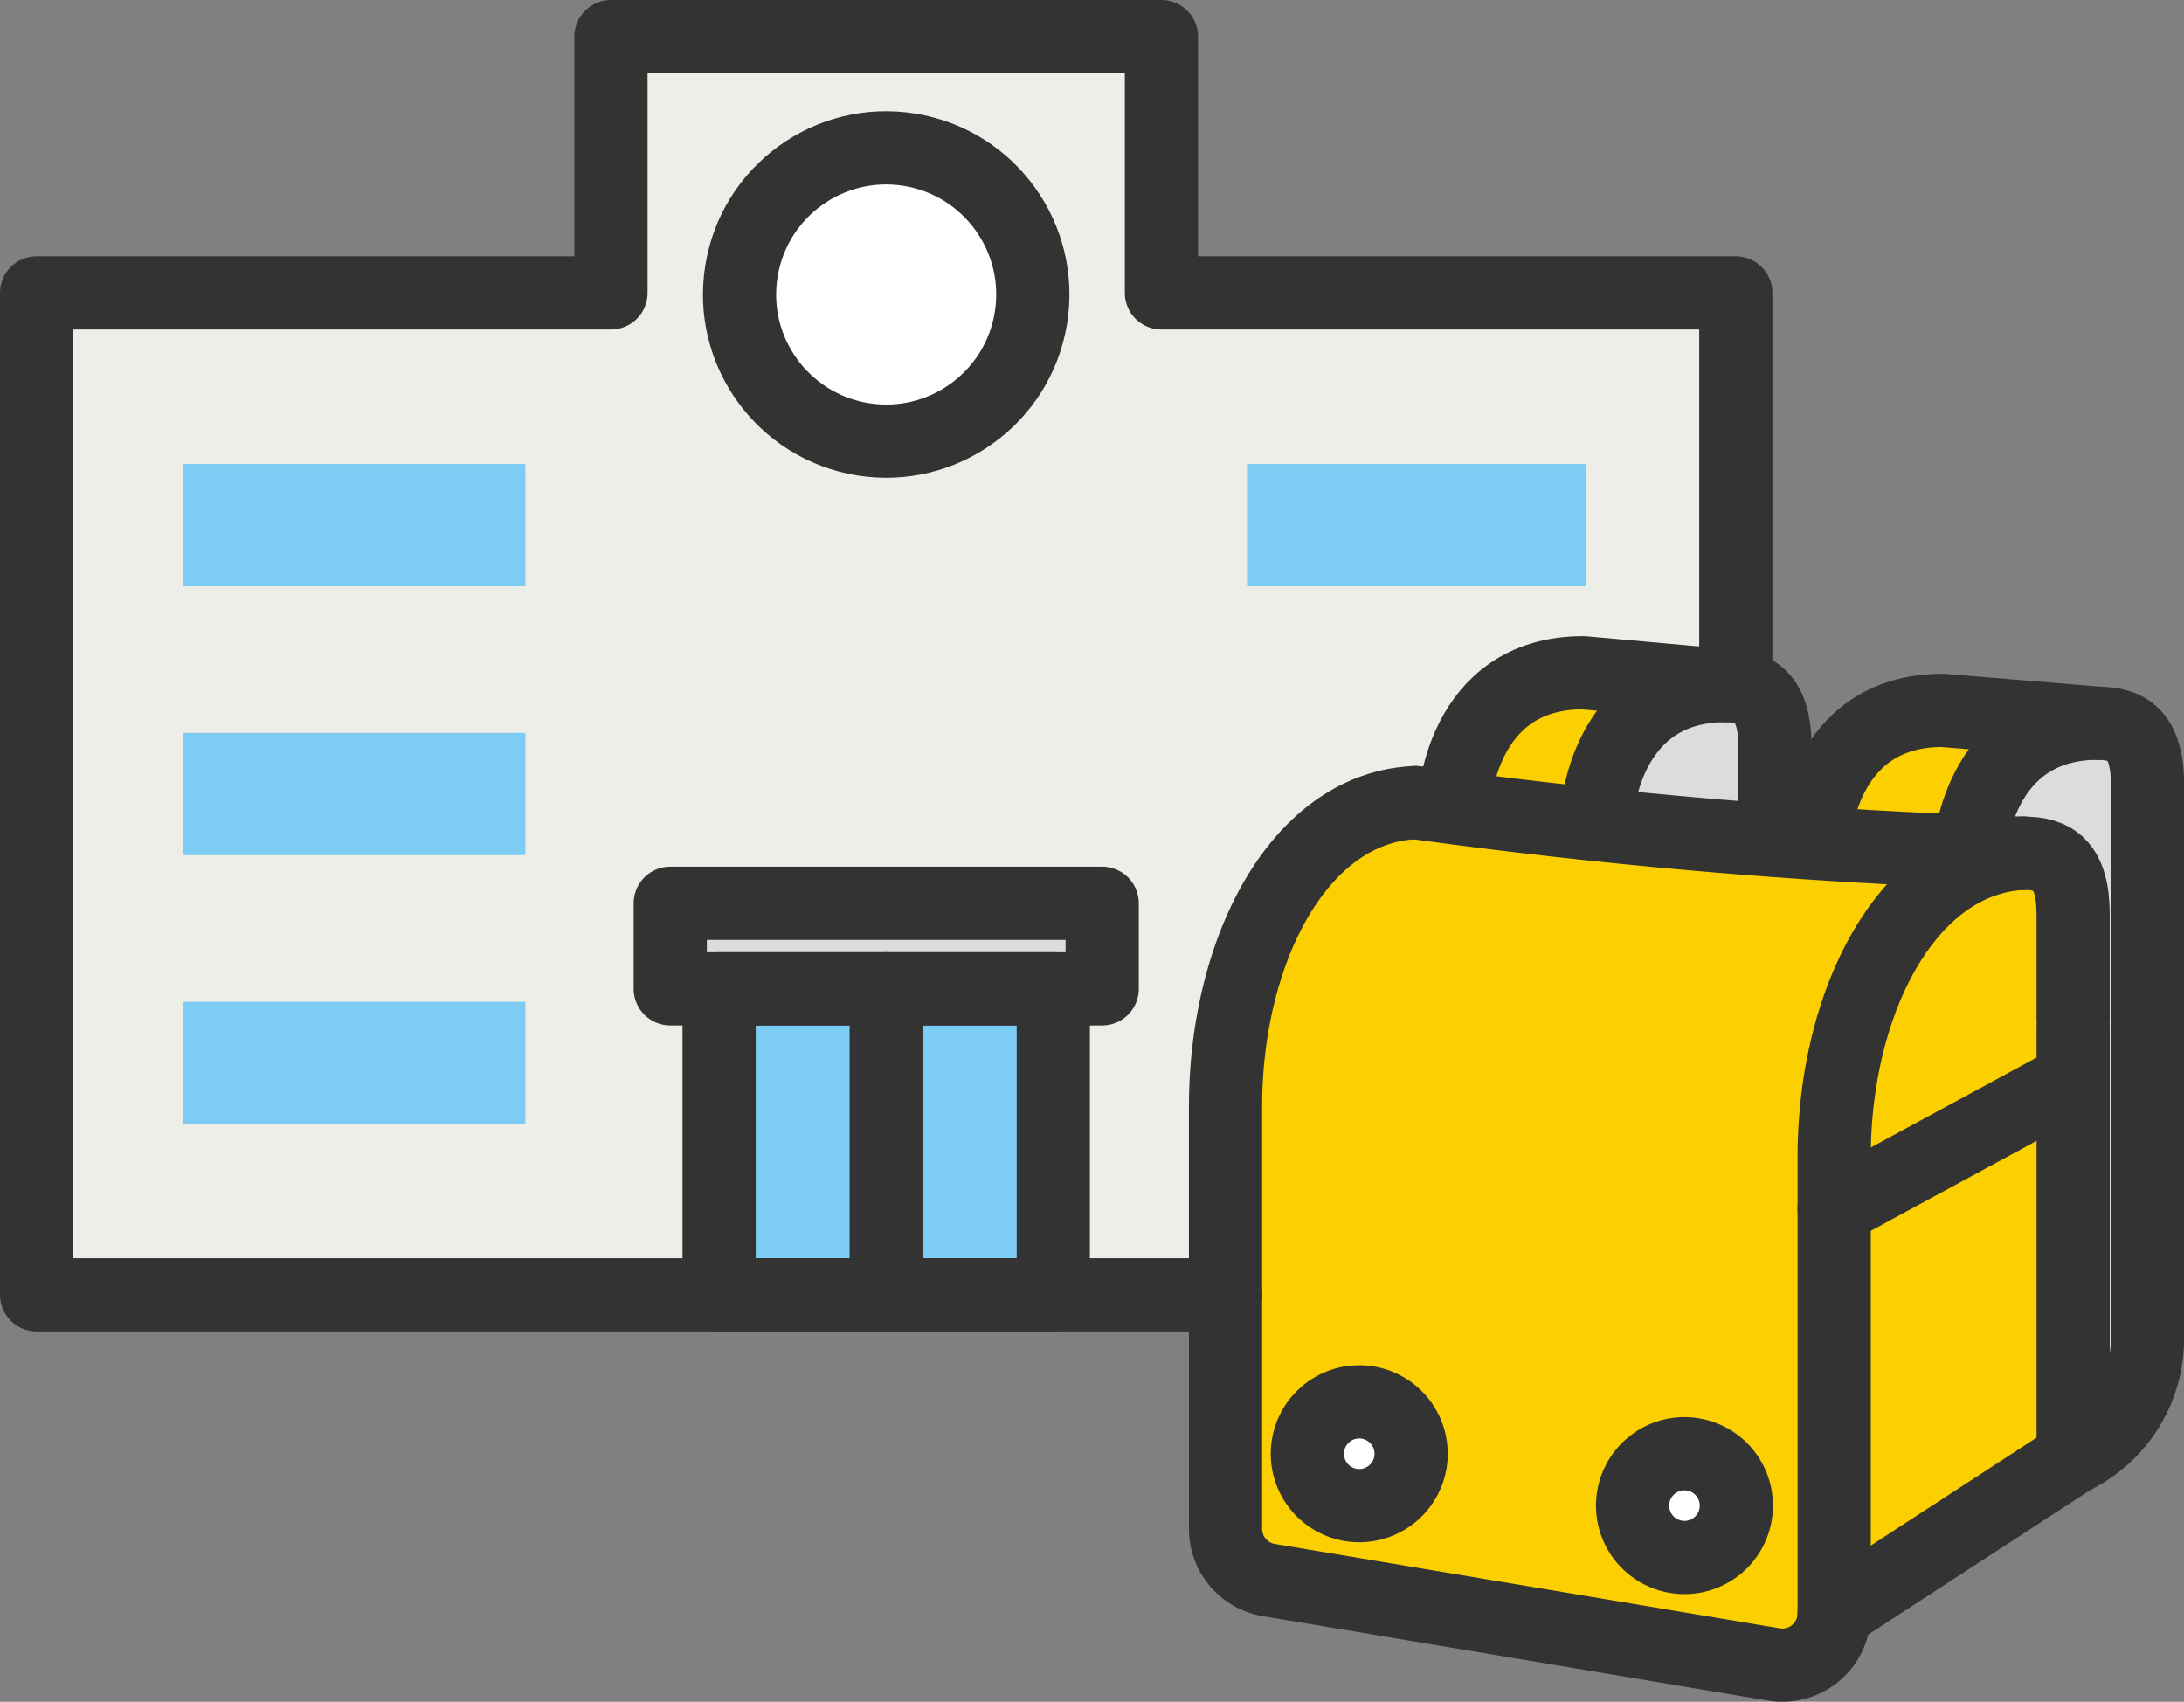 <svg xmlns="http://www.w3.org/2000/svg" width="68.114" height="53.068" viewBox="0 0 68.114 53.068">
  <rect x="0" y="0" width="68.114" height="53.068" fill="#808080" stroke="none"/>
  <g id="アートワーク_23" data-name="アートワーク 23" transform="translate(34.057 26.531)">
    <g id="グループ_4057" data-name="グループ 4057" transform="translate(-32.915 -25.39)">
      <path id="パス_2355" data-name="パス 2355" d="M85.781,69.674a.9.9,0,0,1-1.065.89l-15.737-2.63a.9.9,0,0,1-.749-.891V53.877c0-5.519,2.665-8.62,5.191-8.76A154.4,154.4,0,0,0,89.212,46.54c-2.077,1.718-3.431,5.013-3.431,8.917Z" transform="translate(-30.436 -20.512)" fill="#fccf00"/>
      <path id="パス_2356" data-name="パス 2356" d="M34.958,41.059V32.944h.811a.714.714,0,0,0,.713-.713V29.563a.713.713,0,0,0-.713-.713H22.3a.713.713,0,0,0-.713.713v2.668a.714.714,0,0,0,.713.713h.811v8.115H3.25V11.243h17.2a.713.713,0,0,0,.713-.713V3.25H36.9v7.28a.714.714,0,0,0,.713.713h17.2V22.025l-3.985-.362a.611.611,0,0,0-.064,0,4.616,4.616,0,0,0-4.66,4.124c-.156-.022-.308-.043-.466-.066-.025,0-.047.005-.071,0s-.04-.011-.062-.011c-3.765.156-6.6,4.537-6.6,10.191v5.158Z" transform="translate(-2.537 -2.537)" fill="#eeeee8"/>
      <path id="パス_2357" data-name="パス 2357" d="M45.529,17.048a3.86,3.86,0,1,1,3.86-3.86A3.864,3.864,0,0,1,45.529,17.048Z" transform="translate(-19.032 -5.146)" fill="#fff"/>
      <path id="パス_2358" data-name="パス 2358" d="M73.6,79.664a.9.9,0,1,1,.9-.9A.905.905,0,0,1,73.6,79.664Z" transform="translate(-32.356 -34.569)" fill="#fff"/>
      <path id="パス_2359" data-name="パス 2359" d="M91.381,82.5a.9.9,0,1,1,.9-.9A.905.905,0,0,1,91.381,82.5Z" transform="translate(-39.988 -35.786)" fill="#fff"/>
      <path id="パス_2360" data-name="パス 2360" d="M103.711,40.071l1.726.144a5.289,5.289,0,0,0-1.472,2.773c-1.154-.055-2.3-.112-3.456-.177A3.224,3.224,0,0,1,103.711,40.071Z" transform="translate(-44.295 -18.346)" fill="#fccf00"/>
      <path id="パス_2361" data-name="パス 2361" d="M107.546,52.452a.652.652,0,0,0-.03.146v1.193l-6.029,3.27v-.419c0-5.547,2.692-8.653,5.229-8.765.466,0,.8.019.8,1.193v3.236A.663.663,0,0,0,107.546,52.452Z" transform="translate(-44.715 -21.697)" fill="#fccf00"/>
      <path id="パス_2362" data-name="パス 2362" d="M80.82,40.9a3.228,3.228,0,0,1,3.223-2.89l1.347.122a5.367,5.367,0,0,0-1.553,3.134Q82.38,41.109,80.82,40.9Z" transform="translate(-35.842 -17.462)" fill="#fccf00"/>
      <path id="パス_2363" data-name="パス 2363" d="M91.861,38.72c.477,0,.822,0,.822,1.194v2.147c-1.319-.092-2.672-.2-4.083-.342A3.24,3.24,0,0,1,91.861,38.72Z" transform="translate(-39.182 -17.766)" fill="#dbdcdc"/>
      <path id="パス_2364" data-name="パス 2364" d="M49.113,51.852H37.88V50.611H49.925v1.241Z" transform="translate(-17.405 -22.871)" fill="#dbdcdc"/>
      <rect id="長方形_356" data-name="長方形 356" width="3.784" height="8.115" transform="translate(22 30.407)" fill="#7dccf3"/>
      <rect id="長方形_357" data-name="長方形 357" width="3.784" height="8.115" transform="translate(27.21 30.407)" fill="#7dccf3"/>
      <path id="パス_2365" data-name="パス 2365" d="M101.487,75.214V64.354l6.029-3.27V71.29Z" transform="translate(-44.715 -27.368)" fill="#fccf00"/>
      <path id="パス_2366" data-name="パス 2366" d="M113.105,59.261a3.221,3.221,0,0,1-.89,2.264V49.55a.653.653,0,0,0-.03-.146.664.664,0,0,0,.03-.146V46.023c0-1.719-.743-2.6-2.2-2.616l-.011,0-.893-.043a3.123,3.123,0,0,1,3.174-2.582c.477,0,.822,0,.822,1.194Z" transform="translate(-47.988 -18.65)" fill="#dbdcdc"/>
      <g id="グループ_4056" data-name="グループ 4056">
        <rect id="長方形_358" data-name="長方形 358" width="10.561" height="3.811" transform="translate(37.749 13.329)" fill="#7dccf3"/>
        <rect id="長方形_359" data-name="長方形 359" width="10.671" height="3.811" transform="translate(4.574 21.714)" fill="#7dccf3"/>
        <rect id="長方形_360" data-name="長方形 360" width="10.671" height="3.811" transform="translate(4.574 30.099)" fill="#7dccf3"/>
        <rect id="長方形_361" data-name="長方形 361" width="10.671" height="3.811" transform="translate(4.574 13.329)" fill="#7dccf3"/>
        <g id="グループ_4055" data-name="グループ 4055">
          <path id="パス_2367" data-name="パス 2367" d="M54.994,22.241V9.993H37.081V2H19.913V9.993H2V41.236H39.081" transform="translate(-2 -2)" fill="none" stroke="#333" stroke-linecap="round" stroke-linejoin="round" stroke-width="2.283"/>
          <ellipse id="楕円形_169" data-name="楕円形 169" cx="4.573" cy="4.573" rx="4.573" ry="4.573" transform="translate(21.25 11.824) rotate(-80.783)" fill="none" stroke="#333" stroke-linecap="round" stroke-linejoin="round" stroke-width="2.283"/>
          <rect id="長方形_362" data-name="長方形 362" width="10.422" height="9.542" transform="translate(21.286 29.694)" fill="none" stroke="#333" stroke-linecap="round" stroke-linejoin="round" stroke-width="2.283"/>
          <rect id="長方形_363" data-name="長方形 363" width="13.471" height="2.668" transform="translate(19.762 27.026)" fill="none" stroke="#333" stroke-linecap="round" stroke-linejoin="round" stroke-width="2.283"/>
          <line id="線_17" data-name="線 17" y2="9.542" transform="translate(26.497 29.694)" fill="none" stroke="#333" stroke-linecap="round" stroke-linejoin="round" stroke-width="2.283"/>
          <g id="グループ_4054" data-name="グループ 4054" transform="translate(37.081 19.837)">
            <path id="パス_2368" data-name="パス 2368" d="M107.693,56.149V69.558l-7.456,4.853" transform="translate(-81.259 -45.086)" fill="none" stroke="#333" stroke-linecap="round" stroke-linejoin="round" stroke-width="2.283"/>
            <line id="線_18" data-name="線 18" y1="4.044" x2="7.456" transform="translate(18.978 12.681)" fill="none" stroke="#333" stroke-linecap="round" stroke-linejoin="round" stroke-width="2.283"/>
            <path id="パス_2369" data-name="パス 2369" d="M72.9,43.859c-3.62.15-5.921,4.6-5.921,9.478V66.5A1.617,1.617,0,0,0,68.319,68.1l15.742,2.631a1.617,1.617,0,0,0,1.9-1.593V54.916c0-4.88,2.3-9.328,5.92-9.478" transform="translate(-66.98 -39.809)" fill="none" stroke="#333" stroke-linecap="round" stroke-linejoin="round" stroke-width="2.283"/>
            <path id="パス_2370" data-name="パス 2370" d="M77.356,43.859a177.2,177.2,0,0,0,18.977,1.58" transform="translate(-71.435 -39.809)" fill="none" stroke="#333" stroke-linecap="round" stroke-linejoin="round" stroke-width="2.283"/>
            <path id="パス_2371" data-name="パス 2371" d="M74.686,78.223a1.618,1.618,0,1,1-1.618-1.617A1.618,1.618,0,0,1,74.686,78.223Z" transform="translate(-68.899 -53.869)" fill="none" stroke="#333" stroke-linecap="round" stroke-linejoin="round" stroke-width="2.283"/>
            <path id="パス_2372" data-name="パス 2372" d="M92.462,81.058a1.618,1.618,0,1,1-1.618-1.618A1.618,1.618,0,0,1,92.462,81.058Z" transform="translate(-76.532 -55.086)" fill="none" stroke="#333" stroke-linecap="round" stroke-linejoin="round" stroke-width="2.283"/>
            <path id="パス_2373" data-name="パス 2373" d="M110.612,46.627c.9,0,1.535.35,1.535,1.907v3.236" transform="translate(-85.714 -40.998)" fill="none" stroke="#333" stroke-linecap="round" stroke-linejoin="round" stroke-width="2.283"/>
            <path id="パス_2374" data-name="パス 2374" d="M114.084,39.529c.9,0,1.535.35,1.535,1.907V58.724a4.121,4.121,0,0,1-2.317,3.7" transform="translate(-86.868 -37.95)" fill="none" stroke="#333" stroke-linecap="round" stroke-linejoin="round" stroke-width="2.283"/>
            <path id="パス_2375" data-name="パス 2375" d="M99.129,42.87s.188-4.05,4.016-4.05l4.853.4c-3.828,0-4.016,4.05-4.016,4.05" transform="translate(-80.783 -37.646)" fill="none" stroke="#333" stroke-linecap="round" stroke-linejoin="round" stroke-width="2.283"/>
            <path id="パス_2376" data-name="パス 2376" d="M94.315,37.47c.9,0,1.535.35,1.535,1.907v2.911" transform="translate(-78.716 -37.066)" fill="none" stroke="#333" stroke-linecap="round" stroke-linejoin="round" stroke-width="2.283"/>
            <path id="パス_2377" data-name="パス 2377" d="M79.482,40.812s.188-4.05,4.016-4.05l4.448.4c-3.828,0-4.016,4.05-4.016,4.05" transform="translate(-72.348 -36.762)" fill="none" stroke="#333" stroke-linecap="round" stroke-linejoin="round" stroke-width="2.283"/>
          </g>
        </g>
      </g>
    </g>
  </g>
</svg>
